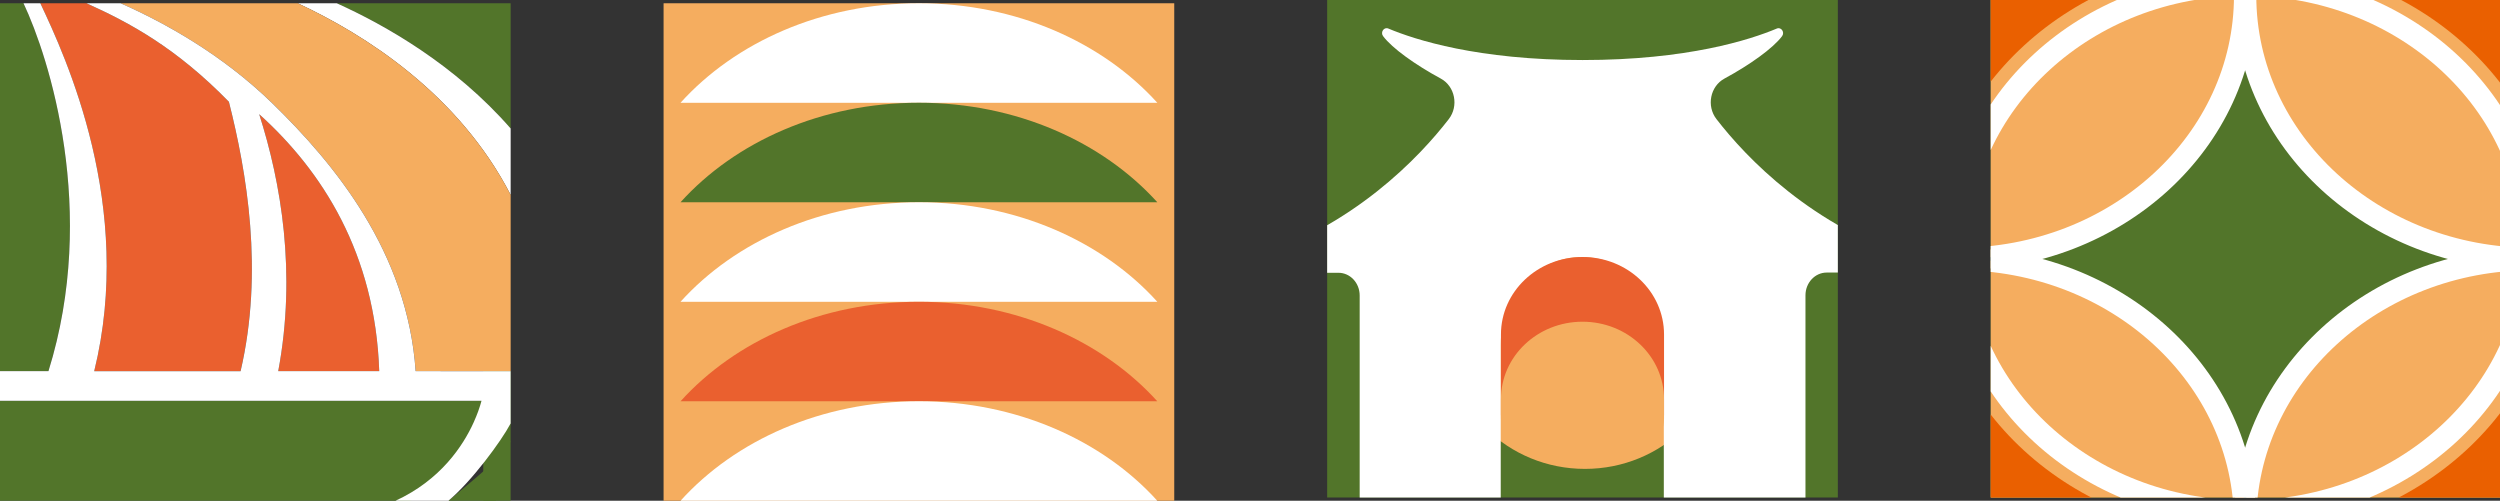 <?xml version="1.0" encoding="UTF-8"?>
<svg id="cloud-mobile" data-name="圖層 2" xmlns="http://www.w3.org/2000/svg" xmlns:xlink="http://www.w3.org/1999/xlink"
  viewBox="0 0 674.52 135.11">
  <rect x="0" y="0" width="674.52" height="135.11" fill="#333333" stroke="none"/>
  <defs>
    <style>
      .cloud-mobile-cls-1 {
        fill: #fff;
      }

      .cloud-mobile-cls-2 {
        clip-path: url(#clippath-2);
      }

      .cloud-mobile-cls-3 {
        clip-path: url(#clippath-1);
      }

      .cloud-mobile-cls-4 {
        fill: #52752a;
      }

      .cloud-mobile-cls-5 {
        fill: #ea602f;
      }

      .cloud-mobile-cls-6,
      .cloud-mobile-cls-7 {
        fill: #f5ad5f;
      }

      .cloud-mobile-cls-7,
      .cloud-mobile-cls-8 {
        stroke: #fff;
        stroke-miterlimit: 10;
        stroke-width: 6.03px;
      }

      .cloud-mobile-cls-9 {
        clip-path: url(#clippath);
      }

      .cloud-mobile-cls-10 {
        fill: #ea6000;
      }

      .cloud-mobile-cls-11,
      .cloud-mobile-cls-8 {
        fill: none;
      }
    </style>
    <clipPath id="clippath">
      <rect class="cloud-mobile-cls-11" x="358.08" width="137.78" height="134.23" />
    </clipPath>
    <clipPath id="clippath-1">
      <rect class="cloud-mobile-cls-11" x="537.11" width="137.41" height="134.23" />
    </clipPath>
    <clipPath id="clippath-2">
      <rect class="cloud-mobile-cls-11" x="535.81" width="140.02" height="134.23" />
    </clipPath>
  </defs>
  <g id="content">
    <g>
      <g>
        <rect class="cloud-mobile-cls-6" x="179.04" y=".88" width="137.78" height="134.23" />
        <path class="cloud-mobile-cls-1"
          d="M247.93,.88c-26.26,0-49.58,10.53-64.32,26.85h128.64C297.5,11.41,274.18,.88,247.93,.88Z" />
        <path class="cloud-mobile-cls-4"
          d="M247.93,27.72c-26.26,0-49.58,10.53-64.32,26.85h128.64c-14.74-16.31-38.07-26.85-64.32-26.85Z" />
        <path class="cloud-mobile-cls-1"
          d="M247.93,54.57c-26.26,0-49.58,10.53-64.32,26.85h128.64c-14.74-16.31-38.07-26.85-64.32-26.85Z" />
        <path class="cloud-mobile-cls-5"
          d="M247.93,81.42c-26.26,0-49.58,10.53-64.32,26.85h128.64c-14.74-16.31-38.07-26.85-64.32-26.85Z" />
        <path class="cloud-mobile-cls-1"
          d="M247.93,108.26c-26.26,0-49.58,10.53-64.32,26.85h128.64c-14.74-16.31-38.07-26.85-64.32-26.85Z" />
      </g>
      <g>
        <g>
          <rect class="cloud-mobile-cls-4" x="358.08" width="137.78" height="134.23" />
          <g class="cloud-mobile-cls-9">
            <ellipse class="cloud-mobile-cls-6" cx="427.63" cy="89.92" rx="37.55" ry="36.59" />
            <path class="cloud-mobile-cls-1"
              d="M426.8,69.34h0c-12.21,0-21.89,10.6-21.89,23.66v56.59c0,2.78-2.1,5.03-4.7,5.03l-28.66,.02c-2.6,0-4.7-2.25-4.7-5.02V79.72c0-3.38-2.56-6.12-5.72-6.12h-23.83c-1.9,.01-2.29-2.86-.47-3.44,28.38-9,46.02-27.63,54.06-38.02,2.74-3.55,1.68-8.86-2.16-10.94-6.77-3.66-13.13-8.17-15.57-11.46-.78-1.05,.25-2.53,1.42-2.04,7.21,3.03,24.14,8.5,52.43,8.5,28.28,0,45.2-5.47,52.4-8.5,1.16-.49,2.19,.99,1.42,2.04-2.44,3.29-8.79,7.8-15.56,11.46-3.84,2.08-4.9,7.39-2.16,10.93,8.03,10.38,25.65,28.99,53.99,37.96,1.82,.58,1.43,3.45-.47,3.45h-23.79c-3.15,.01-5.71,2.75-5.71,6.13v69.86c0,2.77-2.1,5.03-4.69,5.03l-28.84,.02c-2.59,0-4.69-2.25-4.69-5.02v-56.58c0-13.06-9.89-23.64-22.1-23.63h0Z" />
          </g>
        </g>
        <path class="cloud-mobile-cls-5"
          d="M448.96,112.07h-43.99v-21.84c0-11.54,9.85-20.89,22-20.89h0c12.15,0,22,9.35,22,20.89v21.84Z" />
        <path class="cloud-mobile-cls-6"
          d="M438.84,122.48h-23.75c-5.59,0-10.12-4.3-10.12-9.61v-5.18c0-11.54,9.85-20.89,22-20.89h0c12.15,0,22,9.35,22,20.89v5.18c0,5.31-4.53,9.61-10.12,9.61Z" />
      </g>
      <g>
        <rect class="cloud-mobile-cls-4" x="130.39" y="100.14" width="7.38" height="34.97" />
        <path class="cloud-mobile-cls-4" d="M6.34,.88H0V100.14H13.06C26.54,56.94,13.23,15.48,6.34,.88Z" />
        <path class="cloud-mobile-cls-4" d="M90.87,.88c13.04,5.88,31.92,16.58,46.91,33.78V.88h-46.91Z" />
        <path class="cloud-mobile-cls-1"
          d="M90.87,.88h-10.55c18.09,8.42,43.34,24.36,57.46,51.7v-17.92C122.79,17.46,103.91,6.76,90.87,.88Z" />
        <path class="cloud-mobile-cls-5"
          d="M69.93,30.8c5.9,18.43,10.11,42.82,5.14,69.34h27.25c-1.07-31.72-15.35-53.99-32.39-69.34Z" />
        <path class="cloud-mobile-cls-5"
          d="M61.75,27.45C47.57,12.95,35.16,6.21,23.32,.88H10.88c6.91,14.65,25.46,54.8,14.54,99.26h39.48c6.29-26.97,1.65-53.73-3.15-72.69Z" />
        <path class="cloud-mobile-cls-6"
          d="M80.32,.88H32.53c11.76,5.18,27.37,13.76,40.96,27,16.74,16.31,36.47,40.13,38.66,72.26h25.63V52.58C123.66,25.24,98.41,9.3,80.32,.88Z" />
        <path class="cloud-mobile-cls-4" d="M120.97,135.11h12.87l3.93-16.32c-2.51,4.96-10.48,11.02-16.8,16.32Z" />
        <path class="cloud-mobile-cls-4"
          d="M118.79,108.14H0v26.96H110.62c12.2-5.58,18.26-14.86,21.11-21.15,.5-1.11,.91-2.12,1.23-3.01,.44-1.22,.72-2.18,.88-2.81h-15.06Z" />
        <path class="cloud-mobile-cls-1"
          d="M118.86,100.14h-6.72c-2.19-32.13-21.91-55.95-38.66-72.26C59.89,14.64,44.29,6.06,32.53,.88h-9.2c11.84,5.33,24.25,12.07,38.43,26.58,4.8,18.96,9.44,45.72,3.15,72.69H25.42C36.34,55.68,17.8,15.53,10.88,.88H6.34c6.89,14.6,20.21,56.06,6.73,99.26H0v8H129.91c-.16,.63-.44,1.59-.88,2.81-.32,.88-.73,1.9-1.23,3.01-2.85,6.29-8.92,15.57-21.11,21.15h14.29c6.32-5.29,14.27-16.08,16.79-20.86v-1.9s0-2.53,0-2.53v-1.67h0v-8h-18.92ZM69.93,30.8c17.04,15.36,31.32,37.62,32.39,69.34h-27.25c4.97-26.52,.76-50.91-5.14-69.34Z" />
      </g>
      <g class="cloud-mobile-cls-3">
        <g>
          <rect class="cloud-mobile-cls-4" x="535.81" width="140.02" height="134.23" />
          <g class="cloud-mobile-cls-2">
            <ellipse class="cloud-mobile-cls-7" cx="528.27" cy="-1.19" rx="77.49" ry="71.06" />
            <ellipse class="cloud-mobile-cls-7" cx="683.24" cy="-1.19" rx="77.49" ry="71.06" />
            <ellipse class="cloud-mobile-cls-7" cx="683.24" cy="140.94" rx="77.49" ry="71.06" />
            <ellipse class="cloud-mobile-cls-7" cx="528.27" cy="140.94" rx="77.49" ry="71.06" />
            <ellipse class="cloud-mobile-cls-8" cx="605.76" cy="66.9" rx="77.49" ry="71.06" />
            <ellipse class="cloud-mobile-cls-8" cx="605.76" cy="209.03" rx="77.49" ry="71.06" />
            <path class="cloud-mobile-cls-10"
              d="M683.24,36.5c8.53-18.17,24.44-32.76,44.25-40.59-19.81-7.82-35.72-22.41-44.25-40.59-8.53,18.17-24.44,32.76-44.26,40.59,19.81,7.82,35.73,22.41,44.26,40.59Z" />
            <path class="cloud-mobile-cls-10"
              d="M683.13,97.45c-8.53,18.17-24.44,32.76-44.26,40.59,19.81,7.82,35.73,22.41,44.26,40.58,8.53-18.17,24.44-32.76,44.25-40.58-19.81-7.82-35.72-22.41-44.25-40.59Z" />
            <path class="cloud-mobile-cls-10"
              d="M528.24,36.42c8.53-18.17,24.44-32.76,44.25-40.59-19.81-7.82-35.72-22.41-44.25-40.59-8.53,18.17-24.44,32.76-44.26,40.59,19.81,7.82,35.73,22.41,44.26,40.59Z" />
            <path class="cloud-mobile-cls-10"
              d="M528.2,97.38c-8.53,18.17-24.44,32.76-44.26,40.59,19.81,7.82,35.73,22.41,44.26,40.58,8.53-18.17,24.44-32.76,44.25-40.58-19.81-7.82-35.72-22.41-44.25-40.59Z" />
          </g>
        </g>
      </g>
    </g>
  </g>
</svg>